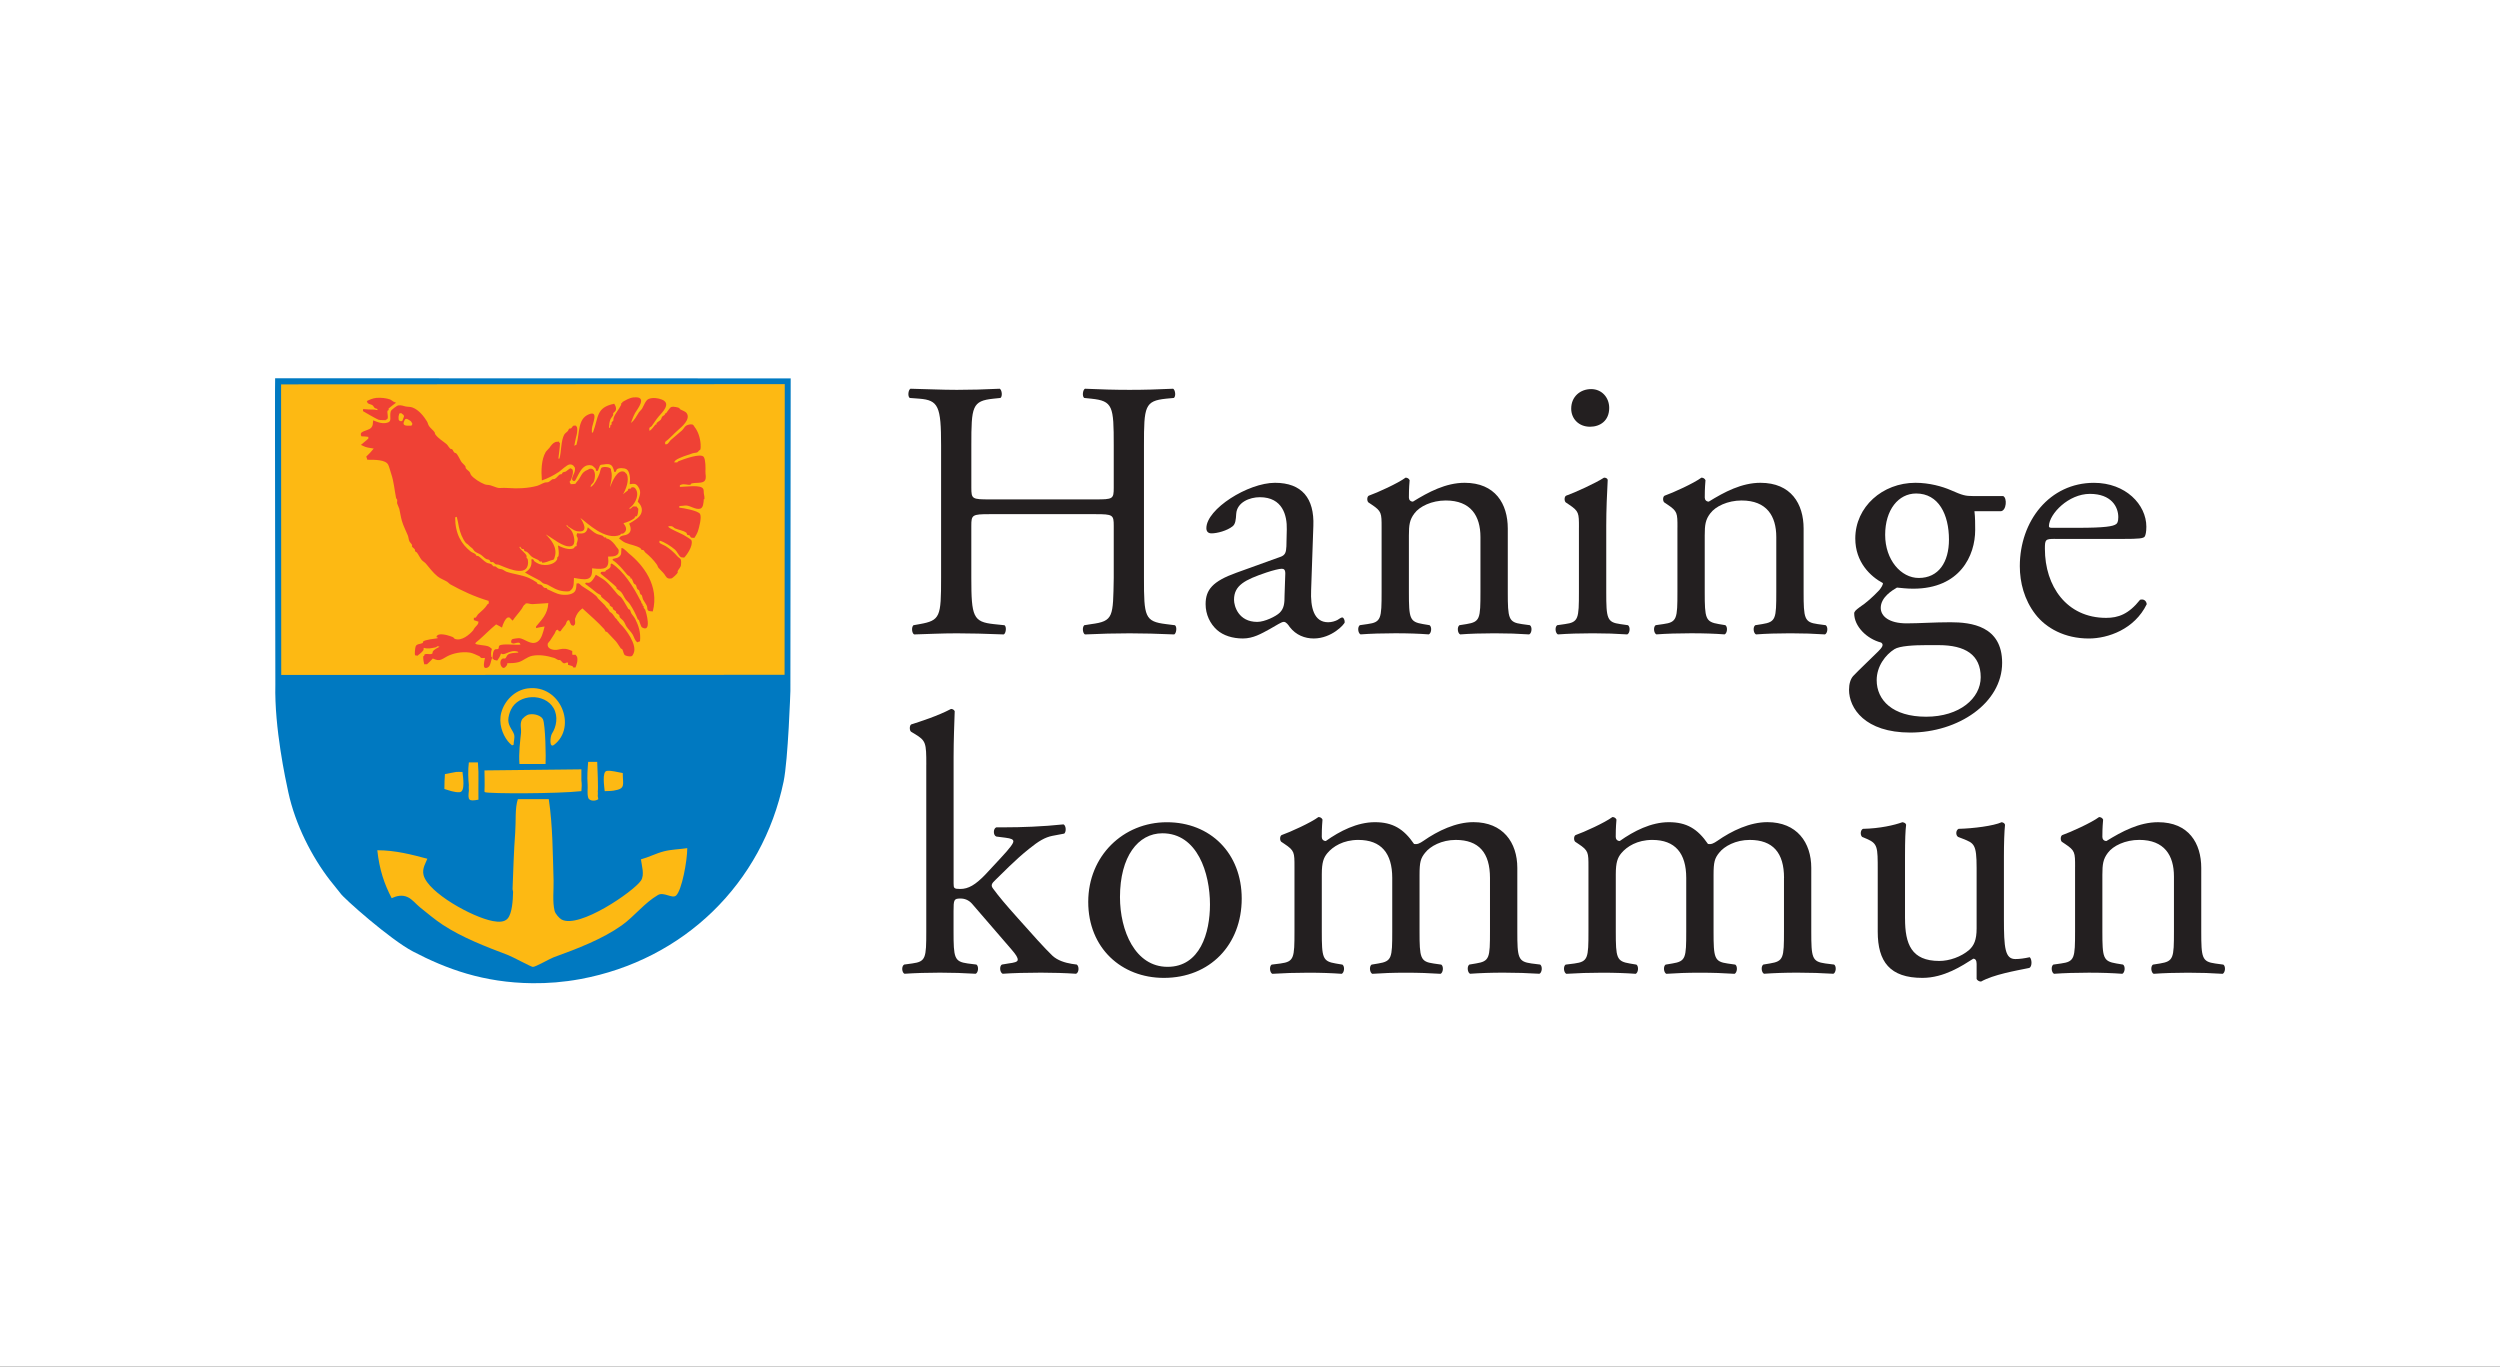 <svg width="300" height="164" viewBox="0 0 300 164" fill="none" xmlns="http://www.w3.org/2000/svg">
<rect x="0" y="0" width="300" height="164" fill="#333333" stroke="none"/>
<g clip-path="url(#clip0_2169_4963)">
<rect width="300" height="164" fill="white"/>
<g clip-path="url(#clip1_2169_4963)">
<path d="M118.771 61.699C116.645 61.699 116.558 61.787 116.558 63.116V69.359C116.558 74.007 116.779 74.628 119.258 74.894L120.542 75.028C120.809 75.203 120.718 75.999 120.454 76.132C118.062 76.045 116.558 75.999 114.832 75.999C112.931 75.999 111.423 76.087 109.697 76.132C109.43 75.999 109.343 75.291 109.609 75.028L110.36 74.894C112.84 74.452 112.931 74.01 112.931 69.359V53.422C112.931 48.774 112.619 48.02 110.318 47.841L109.167 47.754C108.901 47.578 108.988 46.779 109.255 46.648C111.423 46.691 112.931 46.782 114.832 46.782C116.558 46.782 118.062 46.736 119.967 46.648C120.233 46.782 120.321 47.578 120.055 47.754L119.216 47.841C116.649 48.108 116.561 48.771 116.561 53.422V58.511C116.561 59.883 116.649 59.928 118.774 59.928H131.436C133.562 59.928 133.649 59.883 133.649 58.511V53.422C133.649 48.774 133.562 48.108 130.949 47.841L130.107 47.754C129.84 47.578 129.928 46.779 130.195 46.648C132.229 46.736 133.737 46.782 135.551 46.782C137.364 46.782 138.781 46.736 140.773 46.648C141.04 46.782 141.128 47.578 140.861 47.754L139.932 47.841C137.364 48.108 137.276 48.771 137.276 53.422V69.359C137.276 74.007 137.364 74.582 139.932 74.894L140.994 75.028C141.261 75.203 141.173 75.999 140.907 76.132C138.781 76.045 137.276 75.999 135.551 75.999C133.737 75.999 132.141 76.045 130.195 76.132C129.928 75.999 129.84 75.291 130.107 75.028L130.949 74.894C133.649 74.54 133.562 74.01 133.649 69.359V63.116C133.649 61.787 133.562 61.699 131.436 61.699H118.774H118.771Z" fill="#231F20"/>
<path d="M153.617 66.838C154.28 66.617 154.326 66.217 154.368 65.554L154.414 63.516C154.456 61.878 153.926 59.665 151.18 59.665C149.942 59.665 148.437 60.285 148.346 61.657C148.304 62.365 148.258 62.895 147.904 63.162C147.241 63.691 146.045 64.004 145.382 64.004C144.985 64.004 144.764 63.782 144.764 63.383C144.764 61.082 149.766 57.936 152.997 57.936C156.227 57.936 157.735 59.795 157.602 63.116L157.335 70.819C157.248 72.856 157.644 74.67 159.373 74.67C159.815 74.67 160.212 74.537 160.481 74.403C160.702 74.27 160.923 74.095 161.057 74.095C161.232 74.095 161.365 74.361 161.365 74.67C161.365 74.891 159.815 76.617 157.647 76.617C156.585 76.617 155.522 76.217 154.771 75.245C154.596 74.979 154.329 74.624 154.063 74.624C153.754 74.624 153.221 75.024 152.334 75.508C151.359 76.038 150.387 76.617 149.145 76.617C147.904 76.617 146.799 76.263 146.045 75.6C145.206 74.849 144.673 73.74 144.673 72.499C144.673 70.773 145.512 69.756 148.346 68.736L153.617 66.834V66.838ZM150.871 74.628C151.758 74.628 153.13 73.962 153.572 73.519C154.102 72.987 154.147 72.369 154.147 71.436L154.235 68.826C154.235 68.339 154.059 68.251 153.793 68.251C153.526 68.251 152.776 68.43 151.979 68.697C149.366 69.581 148.083 70.247 148.083 71.972C148.083 72.727 148.612 74.628 150.871 74.628Z" fill="#231F20"/>
<path d="M165.792 63.295C165.792 61.569 165.792 61.348 164.596 60.549L164.199 60.282C164.024 60.103 164.024 59.616 164.245 59.486C165.262 59.132 167.787 57.981 168.671 57.318C168.847 57.318 169.068 57.406 169.156 57.627C169.068 58.644 169.068 59.307 169.068 59.707C169.068 59.974 169.243 60.194 169.555 60.194C171.414 59.044 173.494 57.936 175.756 57.936C179.429 57.936 180.934 60.458 180.934 63.425V71.04C180.934 74.228 181.021 74.67 182.617 74.891L183.589 75.024C183.898 75.245 183.81 75.996 183.501 76.129C182.172 76.041 180.888 75.996 179.338 75.996C177.788 75.996 176.416 76.041 175.22 76.129C174.911 75.996 174.823 75.245 175.132 75.024L175.974 74.891C177.612 74.628 177.654 74.228 177.654 71.04V64.442C177.654 61.92 176.504 60.058 173.494 60.058C171.811 60.058 170.348 60.767 169.731 61.608C169.156 62.362 169.068 62.98 169.068 64.263V71.037C169.068 74.225 169.156 74.621 170.751 74.888L171.547 75.021C171.856 75.242 171.769 75.993 171.457 76.126C170.261 76.038 168.977 75.993 167.43 75.993C165.883 75.993 164.508 76.038 163.267 76.126C162.958 75.993 162.87 75.242 163.179 75.021L164.108 74.888C165.746 74.667 165.792 74.225 165.792 71.037V63.288V63.295Z" fill="#231F20"/>
<path d="M189.474 63.295C189.474 61.569 189.474 61.348 188.278 60.549L187.882 60.282C187.703 60.103 187.703 59.616 187.924 59.486C188.941 59.132 191.467 57.981 192.484 57.318C192.705 57.318 192.884 57.406 192.926 57.581C192.838 59.132 192.75 61.257 192.75 63.071V71.04C192.75 74.228 192.838 74.67 194.431 74.891L195.36 75.024C195.669 75.245 195.581 75.996 195.272 76.129C193.943 76.041 192.663 75.996 191.112 75.996C189.562 75.996 188.191 76.041 186.949 76.129C186.64 75.996 186.553 75.245 186.861 75.024L187.791 74.891C189.429 74.67 189.471 74.228 189.471 71.04V63.292L189.474 63.295ZM193.105 48.95C193.105 50.5 192 51.208 190.804 51.208C189.432 51.208 188.545 50.233 188.545 49.037C188.545 47.578 189.65 46.691 190.937 46.691C192.224 46.691 193.105 47.708 193.105 48.95Z" fill="#231F20"/>
<path d="M201.295 63.295C201.295 61.569 201.295 61.348 200.099 60.549L199.702 60.282C199.523 60.103 199.523 59.616 199.744 59.486C200.762 59.132 203.284 57.981 204.171 57.318C204.35 57.318 204.571 57.406 204.658 57.627C204.571 58.644 204.571 59.307 204.571 59.707C204.571 59.974 204.746 60.194 205.055 60.194C206.914 59.044 208.994 57.936 211.253 57.936C214.928 57.936 216.433 60.458 216.433 63.425V71.04C216.433 74.228 216.521 74.67 218.113 74.891L219.088 75.024C219.397 75.245 219.309 75.996 218.997 76.129C217.668 76.041 216.388 75.996 214.837 75.996C213.287 75.996 211.916 76.041 210.72 76.129C210.411 75.996 210.32 75.245 210.632 75.024L211.474 74.891C213.112 74.628 213.154 74.228 213.154 71.04V64.442C213.154 61.92 212.003 60.058 208.994 60.058C207.314 60.058 205.851 60.767 205.23 61.608C204.655 62.362 204.567 62.98 204.567 64.263V71.037C204.567 74.225 204.655 74.621 206.248 74.888L207.044 75.021C207.356 75.242 207.265 75.993 206.956 76.126C205.76 76.038 204.48 75.993 202.929 75.993C201.379 75.993 200.008 76.038 198.766 76.126C198.457 75.993 198.366 75.242 198.678 75.021L199.608 74.888C201.246 74.667 201.291 74.225 201.291 71.037V63.288L201.295 63.295Z" fill="#231F20"/>
<path d="M240.386 59.532C240.873 59.752 240.782 61.257 240.119 61.345H236.934C237.022 62.096 237.022 62.85 237.022 63.604C237.022 66.659 235.208 70.643 229.586 70.643C228.79 70.643 228.169 70.555 227.636 70.51C227.106 70.819 225.689 71.66 225.689 72.944C225.689 73.962 226.71 74.803 228.79 74.803C230.294 74.803 232.111 74.67 234.058 74.67C236.538 74.67 240.256 75.112 240.256 79.538C240.256 84.365 234.987 87.907 229.232 87.907C223.788 87.907 221.883 84.986 221.883 82.772C221.883 82.064 222.062 81.489 222.371 81.134C223.125 80.338 224.363 79.188 225.384 78.17C225.78 77.77 226.134 77.374 225.735 77.108C224.009 76.665 222.504 75.161 222.504 73.611C222.504 73.389 222.68 73.214 223.167 72.856C223.918 72.369 224.76 71.618 225.51 70.819C225.731 70.552 225.956 70.198 225.956 69.977C224.451 69.181 222.634 67.455 222.634 64.621C222.634 60.812 225.91 57.936 229.849 57.936C231.533 57.936 233.08 58.378 234.1 58.82C235.517 59.441 235.826 59.528 236.801 59.528H240.389L240.386 59.532ZM231.133 77.416C229.716 77.416 227.945 77.504 227.327 77.904C226.268 78.567 225.202 79.938 225.202 81.622C225.202 84.014 227.106 86.006 231.133 86.006C235.16 86.006 237.685 83.793 237.685 81.267C237.685 78.567 235.826 77.416 232.638 77.416H231.133ZM233.876 64.754C233.876 61.745 232.638 59.219 229.937 59.219C227.815 59.219 226.219 61.169 226.219 64.179C226.219 67.189 228.123 69.356 230.249 69.356C232.638 69.356 233.876 67.452 233.876 64.751V64.754Z" fill="#231F20"/>
<path d="M246.584 64.666C245.433 64.666 245.388 64.754 245.388 65.862C245.388 70.335 247.997 74.144 252.736 74.144C254.198 74.144 255.437 73.701 256.811 71.972C257.257 71.839 257.562 72.106 257.608 72.502C256.148 75.512 252.96 76.62 250.656 76.62C247.78 76.62 245.524 75.382 244.237 73.698C242.908 71.972 242.378 69.889 242.378 67.942C242.378 62.495 245.966 57.939 251.277 57.939C255.082 57.939 257.562 60.552 257.562 63.207C257.562 63.828 257.474 64.182 257.383 64.358C257.253 64.624 256.633 64.67 254.774 64.67H246.584V64.666ZM249.327 63.337C252.603 63.337 253.578 63.162 253.932 62.895C254.062 62.807 254.195 62.629 254.195 62.053C254.195 60.812 253.353 59.265 250.786 59.265C248.218 59.265 245.917 61.657 245.872 63.116C245.872 63.204 245.872 63.337 246.184 63.337H249.327Z" fill="#231F20"/>
<path d="M111.156 91.758C111.156 89.145 111.111 88.882 109.785 88.083L109.343 87.816C109.122 87.683 109.122 87.066 109.343 86.932C110.451 86.578 112.531 85.915 114.123 85.073C114.299 85.073 114.478 85.161 114.565 85.34C114.52 86.669 114.432 88.882 114.432 90.829V106.013C114.432 106.588 114.478 106.676 115.228 106.676C116.203 106.676 117.045 106.189 118.238 104.95L120.051 103C121.293 101.671 121.602 101.187 121.602 100.966C121.602 100.745 121.381 100.612 120.627 100.521L119.564 100.387C119.164 100.254 119.164 99.412 119.564 99.279H120.581C122.528 99.279 125.141 99.191 127.621 98.925C127.929 99.058 127.975 99.812 127.708 100.033L126.291 100.3C125.407 100.475 124.653 100.917 123.503 101.847C121.777 103.218 120.269 104.814 119.476 105.568C118.943 106.052 118.901 106.276 119.164 106.627C119.918 107.648 120.627 108.486 122.131 110.17C123.857 112.117 125.407 113.842 126.291 114.684C126.912 115.259 127.796 115.526 128.592 115.659L129.213 115.747C129.525 115.968 129.48 116.719 129.125 116.852C127.842 116.764 126.337 116.719 124.92 116.719C123.149 116.719 121.598 116.764 120.315 116.852C119.96 116.676 119.918 115.922 120.227 115.747L121.023 115.614C121.686 115.526 122.128 115.438 122.128 115.172C122.128 114.905 121.949 114.596 121.374 113.93L116.639 108.444C116.242 107.999 115.752 107.823 115.267 107.823C114.471 107.823 114.426 107.957 114.426 109.328V111.762C114.426 114.947 114.513 115.389 116.109 115.614L117.172 115.747C117.484 115.968 117.393 116.719 117.084 116.852C115.622 116.764 114.341 116.719 112.791 116.719C111.241 116.719 109.869 116.764 108.54 116.852C108.231 116.719 108.143 115.965 108.498 115.747L109.469 115.614C111.107 115.393 111.153 114.951 111.153 111.762V91.752L111.156 91.758Z" fill="#231F20"/>
<path d="M149.006 107.83C149.006 113.365 145.197 117.346 139.662 117.346C134.572 117.346 130.588 113.761 130.588 108.23C130.588 102.698 134.793 98.668 140.019 98.668C145.245 98.668 149.006 102.386 149.006 107.833V107.83ZM139.49 99.994C136.568 99.994 134.397 102.783 134.397 107.654C134.397 111.681 136.21 116.02 140.107 116.02C144.004 116.02 145.197 111.948 145.197 108.538C145.197 104.775 143.692 99.994 139.486 99.994H139.49Z" fill="#231F20"/>
<path d="M178.798 105.35C178.798 102.337 177.469 100.79 174.684 100.79C173.004 100.79 171.629 101.541 171.008 102.337C170.475 103 170.345 103.446 170.345 104.993V111.769C170.345 114.954 170.433 115.396 172.025 115.62L172.955 115.753C173.264 115.974 173.176 116.725 172.867 116.858C171.538 116.771 170.257 116.725 168.707 116.725C167.157 116.725 165.919 116.771 164.677 116.858C164.368 116.725 164.277 115.971 164.589 115.753L165.386 115.62C167.024 115.354 167.069 114.957 167.069 111.769V105.35C167.069 102.383 165.74 100.79 162.997 100.79C161.18 100.79 159.942 101.587 159.279 102.383C158.837 102.916 158.616 103.491 158.616 104.908V111.769C158.616 114.954 158.704 115.354 160.296 115.62L161.092 115.753C161.401 115.974 161.317 116.725 161.005 116.858C159.809 116.771 158.525 116.725 156.975 116.725C155.424 116.725 154.053 116.771 152.681 116.858C152.373 116.725 152.285 115.971 152.594 115.753L153.653 115.62C155.294 115.399 155.337 114.957 155.337 111.769V104.021C155.337 102.295 155.337 102.071 154.141 101.275L153.744 101.008C153.565 100.833 153.565 100.345 153.786 100.212C154.804 99.858 157.329 98.71 158.213 98.044C158.392 98.044 158.613 98.132 158.7 98.353C158.613 99.373 158.613 100.036 158.613 100.433C158.613 100.699 158.788 100.92 159.1 100.92C160.78 99.724 162.864 98.662 164.989 98.662C167.115 98.662 168.444 99.458 169.682 101.271C170.082 101.359 170.391 101.184 170.79 100.917C172.562 99.679 174.729 98.658 176.809 98.658C180.352 98.658 182.078 101.093 182.078 104.148V111.762C182.078 114.947 182.165 115.389 183.761 115.614L184.821 115.747C185.129 115.968 185.042 116.719 184.733 116.852C183.274 116.764 181.99 116.719 180.44 116.719C178.889 116.719 177.651 116.764 176.41 116.852C176.101 116.719 176.01 115.965 176.322 115.747L177.118 115.614C178.756 115.347 178.798 114.951 178.798 111.762V105.344V105.35Z" fill="#231F20"/>
<path d="M214.084 105.35C214.084 102.337 212.754 100.79 209.966 100.79C208.286 100.79 206.914 101.541 206.293 102.337C205.76 103 205.627 103.446 205.627 104.993V111.769C205.627 114.954 205.715 115.396 207.307 115.62L208.237 115.753C208.546 115.974 208.458 116.725 208.149 116.858C206.82 116.771 205.536 116.725 203.986 116.725C202.436 116.725 201.197 116.771 199.959 116.858C199.65 116.725 199.559 115.971 199.871 115.753L200.668 115.62C202.306 115.354 202.348 114.957 202.348 111.769V105.35C202.348 102.383 201.019 100.79 198.276 100.79C196.462 100.79 195.224 101.587 194.558 102.383C194.116 102.916 193.895 103.491 193.895 104.908V111.769C193.895 114.954 193.982 115.354 195.575 115.62L196.371 115.753C196.68 115.974 196.592 116.725 196.283 116.858C195.087 116.771 193.804 116.725 192.253 116.725C190.703 116.725 189.335 116.771 187.96 116.858C187.651 116.725 187.56 115.971 187.872 115.753L188.932 115.62C190.573 115.399 190.615 114.957 190.615 111.769V104.021C190.615 102.295 190.615 102.071 189.419 101.275L189.02 101.008C188.841 100.833 188.841 100.345 189.062 100.212C190.082 99.858 192.604 98.71 193.488 98.044C193.664 98.044 193.888 98.132 193.976 98.353C193.888 99.373 193.888 100.036 193.888 100.433C193.888 100.699 194.064 100.92 194.372 100.92C196.056 99.724 198.136 98.662 200.261 98.662C202.387 98.662 203.716 99.458 204.954 101.271C205.351 101.359 205.663 101.184 206.059 100.917C207.831 99.679 209.998 98.658 212.082 98.658C215.624 98.658 217.353 101.093 217.353 104.148V111.762C217.353 114.947 217.441 115.389 219.033 115.614L220.096 115.747C220.405 115.968 220.317 116.719 220.008 116.852C218.546 116.764 217.265 116.719 215.712 116.719C214.158 116.719 212.927 116.764 211.685 116.852C211.376 116.719 211.285 115.965 211.597 115.747L212.394 115.614C214.035 115.347 214.077 114.951 214.077 111.762V105.344L214.084 105.35Z" fill="#231F20"/>
<path d="M228.604 110.222C228.604 113.277 229.358 115.314 232.719 115.314C233.915 115.314 235.332 114.827 236.307 113.985C236.882 113.452 237.194 112.789 237.194 111.414V104.154C237.194 101.278 236.885 101.19 235.556 100.657L234.981 100.436C234.672 100.26 234.672 99.64 235.026 99.461C236.798 99.419 239.232 99.107 240.204 98.665C240.425 98.71 240.558 98.798 240.603 98.974C240.516 99.815 240.47 101.187 240.47 102.825V110.261C240.47 113.758 240.603 115.087 241.842 115.087C242.371 115.087 242.947 114.999 243.567 114.866C243.834 115.087 243.879 115.971 243.525 116.15C241.796 116.504 239.232 116.946 237.724 117.788C237.503 117.788 237.282 117.654 237.194 117.479V115.665C237.194 115.266 237.061 115.045 236.794 115.045C235.465 115.886 233.297 117.346 230.684 117.346C226.788 117.346 225.328 115.399 225.328 111.814V104.42C225.328 101.632 225.328 101.235 223.999 100.657L223.466 100.436C223.2 100.215 223.245 99.594 223.554 99.461C225.592 99.419 227.317 99.019 228.289 98.665C228.556 98.71 228.689 98.798 228.734 98.974C228.647 99.724 228.601 100.654 228.601 102.825V110.218L228.604 110.222Z" fill="#231F20"/>
<path d="M249.011 104.024C249.011 102.298 249.011 102.074 247.815 101.278L247.416 101.011C247.24 100.836 247.24 100.348 247.461 100.215C248.478 99.861 251.004 98.713 251.888 98.047C252.063 98.047 252.287 98.135 252.375 98.356C252.284 99.376 252.284 100.039 252.284 100.436C252.284 100.702 252.463 100.923 252.771 100.923C254.63 99.773 256.71 98.665 258.969 98.665C262.645 98.665 264.15 101.19 264.15 104.154V111.769C264.15 114.954 264.238 115.396 265.83 115.62L266.805 115.753C267.114 115.974 267.026 116.725 266.717 116.858C265.388 116.77 264.108 116.725 262.557 116.725C261.007 116.725 259.635 116.77 258.439 116.858C258.131 116.725 258.04 115.971 258.352 115.753L259.193 115.62C260.831 115.353 260.874 114.957 260.874 111.769V105.171C260.874 102.646 259.723 100.787 256.711 100.787C255.03 100.787 253.568 101.495 252.947 102.334C252.372 103.088 252.284 103.705 252.284 104.989V111.765C252.284 114.95 252.375 115.35 253.968 115.617L254.764 115.75C255.076 115.971 254.985 116.722 254.676 116.855C253.48 116.767 252.196 116.722 250.646 116.722C249.096 116.722 247.724 116.767 246.486 116.855C246.177 116.722 246.086 115.968 246.398 115.75L247.328 115.617C248.966 115.396 249.008 114.954 249.008 111.765V104.017L249.011 104.024Z" fill="#231F20"/>
<path d="M94.883 45.407L94.847 82.922C94.847 82.922 94.578 91.135 94.032 93.787C91.5 106.003 82.062 115.201 69.618 117.495C67.635 117.859 65.727 118.006 63.891 117.986C58.009 117.927 53.533 116.26 49.549 114.174C46.816 112.741 41.235 107.787 40.858 107.206C40.777 107.082 39.883 106.003 39.581 105.607C37.439 102.834 35.441 98.977 34.596 95.064C34.287 93.627 32.915 87.358 33.042 82.145C33.052 81.703 32.964 45.423 33.016 45.391L94.883 45.407Z" fill="#0079C1"/>
<path d="M33.731 46.125C33.731 54.123 33.748 80.995 33.748 80.995L94.149 80.978L94.171 46.096L33.731 46.125Z" fill="#FDB913"/>
<path d="M62.143 95.896C61.779 97.001 61.928 98.505 61.824 99.922C61.658 102.116 61.593 104.46 61.506 106.696C61.506 106.696 61.571 106.995 61.571 107.014C61.548 108.07 61.45 109.585 60.931 110.209C60.531 110.683 59.816 110.651 59.14 110.527C56.699 110.076 51.398 107.134 50.833 105.032C50.612 104.213 51.122 103.504 51.281 103.049C49.481 102.571 47.475 102.029 45.275 102.029C45.538 104.401 46.111 106.068 47.001 107.781C47.563 107.518 48.252 107.339 48.919 107.654C49.5 107.927 49.91 108.486 50.388 108.87C51.272 109.578 52.194 110.362 53.134 110.979C55.454 112.5 58.22 113.569 60.995 114.622C61.496 114.811 63.693 116.004 63.937 116.03C64.229 116.059 65.994 115.035 66.43 114.879C69.299 113.839 72.296 112.689 74.61 111.044C76.124 109.965 77.343 108.334 78.955 107.401C79.667 106.988 80.665 107.882 81.129 107.466C81.818 106.842 82.472 103.296 82.472 101.778C81.471 101.925 80.554 101.931 79.66 102.162C78.747 102.393 77.85 102.87 76.911 103.121C76.999 103.868 77.379 104.986 76.911 105.678C76.033 106.969 69.501 111.483 67.388 110.342C67.106 110.189 66.641 109.65 66.556 109.318C66.277 108.204 66.459 106.728 66.43 105.675C66.326 102.376 66.332 99.12 65.854 95.899H62.146L62.143 95.896Z" fill="#FDB913"/>
<path d="M54.733 92.636C54.336 92.688 53.862 92.818 53.391 92.889C53.352 93.387 53.326 94.079 53.326 94.677C53.81 94.823 54.57 95.122 55.178 95.061C55.848 94.989 55.562 93.215 55.497 92.633C55.175 92.642 54.899 92.607 54.73 92.633L54.733 92.636Z" fill="#FDB913"/>
<path d="M58.136 92.448C58.136 92.448 58.181 94.342 58.136 94.999L58.2 95.064C58.721 95.252 66.849 95.259 69.767 94.937C69.816 94.475 69.823 94.079 69.767 93.66V92.321L58.136 92.448Z" fill="#FDB913"/>
<path d="M72.816 92.509C72.218 92.584 72.52 94.42 72.562 94.937C72.981 94.918 73.242 94.937 73.648 94.872C75.114 94.638 74.733 94.196 74.733 92.763C74.155 92.681 73.397 92.434 72.816 92.506V92.509Z" fill="#FDB913"/>
<path d="M56.264 91.486C56.143 92.376 56.182 93.487 56.264 94.235C56.237 94.212 56.264 94.875 56.264 94.875C56.13 96.065 56.241 96.172 57.414 95.961C57.414 95.145 57.401 94.323 57.414 93.66C57.427 92.886 57.42 92.402 57.349 91.486H56.264Z" fill="#FDB913"/>
<path d="M70.58 91.421C70.512 92.278 70.44 93.159 70.515 94.17C70.554 94.677 70.434 95.151 70.58 95.704C70.703 96.178 71.519 96.149 71.792 95.896C71.792 95.892 71.74 95.581 71.73 95.512C71.73 95.512 71.763 95.161 71.73 94.937C71.805 94.96 71.698 91.846 71.665 91.421H70.58Z" fill="#FDB913"/>
<path d="M63.485 85.733C63.176 85.788 62.695 86.172 62.591 86.435C62.377 86.968 62.569 87.481 62.526 87.907C62.413 89.012 62.231 90.364 62.335 91.677H65.468C65.52 91.001 65.458 86.942 65.149 86.308C64.948 85.905 64.197 85.603 63.488 85.733H63.485Z" fill="#FDB913"/>
<path d="M63.358 82.603C61.769 82.805 60.557 84.072 60.163 85.48C59.8 86.776 60.287 88.112 60.931 88.931C61.083 89.126 61.249 89.285 61.441 89.441L61.633 89.376C61.633 88.944 61.795 88.551 61.697 88.164C61.571 87.673 61.015 87.183 60.995 86.438C60.983 86.019 61.161 85.486 61.314 85.161C62.211 83.247 65.36 83.139 66.426 84.969C67.011 85.977 66.764 87.222 66.234 88.037C66.023 88.359 65.88 89.847 66.491 89.379C69.283 87.231 67.265 82.112 63.361 82.606L63.358 82.603Z" fill="#FDB913"/>
<path d="M76.417 60.783C76.264 60.806 76.115 60.74 75.968 60.783C75.913 60.796 75.725 61.023 75.65 61.039C75.63 61.039 75.419 61.03 75.523 60.974C76.033 60.688 76.745 59.593 76.355 58.8C76.248 58.586 76.141 58.42 75.78 58.482L75.715 58.608C75.604 58.68 75.51 58.596 75.396 58.673C75.367 58.69 75.364 58.836 75.331 58.865C75.146 59.021 74.928 59.148 74.756 59.314C75.052 58.839 75.578 57.633 75.204 56.886C75.198 56.873 74.957 56.636 74.948 56.629C74.083 56.217 73.427 57.88 73.222 58.42C73.167 58.556 73.342 57.757 73.349 57.718C73.43 57.253 73.436 56.84 73.349 56.568C73.3 56.421 73.355 56.356 73.284 56.249C73.154 56.054 72.468 55.96 72.198 56.122C72.075 56.194 72.007 56.649 71.942 56.824C71.76 57.299 71.334 58.183 70.918 58.423C70.827 58.475 70.895 58.283 70.918 58.231C70.976 58.098 71.181 57.968 71.236 57.848C71.451 57.386 71.522 56.363 70.98 56.249C70.736 56.197 70.641 56.337 70.531 56.376C69.686 56.681 69.754 57.309 69.189 57.845C69.147 57.884 69.114 58.011 69.062 58.036C68.896 58.111 68.718 58.075 68.487 58.102C68.467 57.988 68.347 57.929 68.36 57.783L68.487 57.656C68.591 57.386 68.89 56.652 68.678 56.314C68.639 56.252 68.477 56.236 68.425 56.187C68.243 56.294 68.081 56.47 67.915 56.571C67.778 56.649 67.665 56.613 67.531 56.697C67.496 56.717 67.434 56.867 67.404 56.889C67.314 56.944 67.236 56.889 67.151 56.954C66.956 57.091 66.797 57.361 66.576 57.465C66.442 57.523 66.377 57.465 66.257 57.529C66.127 57.598 65.955 57.793 65.809 57.848C65.64 57.91 65.523 57.861 65.36 57.913C65.094 57.994 64.743 58.218 64.466 58.297C63.371 58.599 62.143 58.654 60.758 58.553C60.423 58.527 59.956 58.579 59.8 58.553C59.536 58.505 59.107 58.303 58.841 58.235C58.535 58.157 58.412 58.215 58.139 58.108C57.619 57.903 56.871 57.438 56.54 57.023C56.436 56.889 56.449 56.772 56.348 56.639C56.228 56.483 56.004 56.359 55.9 56.191C55.851 56.109 55.89 56.015 55.834 55.934C55.691 55.736 55.448 55.57 55.324 55.358C55.139 55.05 54.973 54.64 54.749 54.4C54.723 54.37 54.583 54.354 54.557 54.335C54.417 54.237 54.359 54.003 54.239 53.886H54.112C53.927 53.821 53.751 53.438 53.602 53.311C53.137 52.921 52.627 52.638 52.26 52.16C52.178 52.06 52.204 51.943 52.133 51.842C51.961 51.605 51.655 51.377 51.492 51.14C51.356 50.942 51.359 50.77 51.236 50.565C50.855 49.941 50.231 49.17 49.51 48.904C49.214 48.794 49.023 48.839 48.678 48.777C48.447 48.735 48.142 48.582 47.784 48.651C47.599 48.683 46.933 49.2 46.891 49.352C46.686 50.064 47.167 50.627 46.315 50.76C45.711 50.851 45.194 50.607 44.781 50.441C44.739 50.812 44.765 51.042 44.59 51.273C44.32 51.627 43.722 51.631 43.374 51.913C43.26 52.005 43.309 52.232 43.309 52.232C43.309 52.232 43.367 52.349 43.374 52.359C43.718 52.372 43.913 52.378 44.206 52.424C44.164 52.486 44.232 52.544 44.206 52.615C44.177 52.687 43.429 53.269 43.312 53.383C43.407 53.438 43.455 53.447 43.569 53.509C43.913 53.698 44.365 53.756 44.846 53.828C44.563 54.188 44.281 54.481 43.953 54.786C43.988 54.894 44.076 55.147 44.079 55.17C45.009 55.17 46.231 55.157 46.572 55.745C46.692 55.953 46.874 56.655 46.956 56.896C47.267 57.828 47.319 58.687 47.531 59.772L47.657 59.964C47.69 60.123 47.625 60.25 47.657 60.412C47.68 60.532 47.879 60.913 47.914 61.053C48.044 61.608 48.077 61.982 48.233 62.522C48.392 63.084 48.727 63.724 48.935 64.247C49.042 64.514 49.01 64.676 49.127 64.949C49.172 65.06 49.396 65.274 49.445 65.398C49.471 65.469 49.406 65.521 49.445 65.59C49.51 65.7 49.689 65.804 49.764 65.908C49.806 65.97 49.786 66.097 49.828 66.165C49.864 66.22 49.978 66.236 50.02 66.291C50.241 66.584 50.365 66.899 50.596 67.185C50.729 67.351 50.966 67.468 51.106 67.634C51.544 68.157 51.977 68.739 52.51 69.168C52.858 69.444 53.264 69.577 53.66 69.808C53.771 69.873 53.93 70.065 54.044 70.126C55.461 70.91 56.972 71.615 58.646 72.109C58.613 72.219 58.678 72.317 58.646 72.427L58.519 72.493C58.148 73.064 57.849 73.266 57.368 73.708C57.303 73.763 57.144 74.066 57.112 74.091C57.017 74.16 56.949 74.085 56.855 74.156C56.881 74.199 56.855 74.358 56.855 74.413C57.034 74.485 57.196 74.534 57.43 74.605C57.388 74.67 57.407 74.793 57.365 74.862C57.229 75.083 56.988 75.261 56.855 75.502L56.79 75.629C56.38 76.113 55.38 77.004 54.554 76.653C54.531 76.643 54.398 76.477 54.362 76.461C54.024 76.314 53.199 76.038 52.702 76.142C52.341 76.214 52.295 76.594 52.51 76.461V76.588C52.097 76.643 51.002 76.779 50.784 76.971C50.752 76.997 50.761 77.14 50.719 77.163C50.42 77.309 50.03 77.247 49.887 77.546C49.816 77.689 49.724 78.547 49.822 78.632C49.877 78.68 50.017 78.641 50.079 78.697C50.303 78.511 50.615 78.307 50.781 78.056C50.843 77.966 50.83 77.904 50.846 77.738C51.372 77.891 51.723 77.793 52.315 77.673L52.507 77.546C52.659 77.53 52.607 77.624 52.763 77.611C52.49 77.738 52.087 77.936 51.934 78.186C51.915 78.216 51.895 78.43 51.87 78.443C51.505 78.596 51.164 78.356 50.911 78.57V78.697C50.911 78.697 50.803 78.749 50.784 78.762C50.784 79.194 50.843 79.444 50.911 79.721C50.998 79.721 51.151 79.688 51.229 79.721C51.476 79.483 51.714 79.288 51.931 79.019C52.172 79.09 52.38 79.24 52.698 79.21C53.02 79.181 53.41 78.892 53.657 78.762C54.291 78.427 55.337 78.154 56.403 78.313C56.65 78.349 57.303 78.632 57.554 78.762C57.593 78.781 57.69 78.937 57.745 78.954C57.882 78.989 58.048 78.937 58.194 78.954C58.132 79.356 57.807 80.413 58.513 80.104C58.805 79.977 58.867 79.574 58.961 79.21C58.961 79.217 59.143 78.827 58.961 78.827C58.909 78.45 58.916 78.229 59.026 77.868C58.659 77.52 58.496 77.501 57.81 77.419C56.709 77.286 56.969 77.231 57.492 76.779C58.197 76.165 58.795 75.528 59.536 74.927C59.806 75.067 59.991 75.157 60.238 75.31C60.346 74.897 60.632 74.215 60.94 74.095C61.008 74.066 61.067 74.134 61.132 74.095C61.275 74.231 61.369 74.338 61.516 74.478C61.85 73.984 62.266 73.546 62.601 73.071C62.76 72.844 62.789 72.623 63.05 72.496V72.431C63.355 72.34 63.569 72.499 63.878 72.496C64.255 72.489 65.373 72.392 65.796 72.369C65.74 73.708 64.954 74.407 64.327 75.18V75.372C64.694 75.281 64.938 75.239 65.35 75.18C65.185 75.847 64.983 76.737 64.457 77.033C63.7 77.455 62.962 76.653 62.347 76.584C62.195 76.568 61.548 76.649 61.454 76.711C61.386 76.753 61.405 76.854 61.327 76.903C61.327 76.922 61.373 77.241 61.392 77.159C61.353 77.163 61.571 77.231 61.649 77.225C61.86 77.202 62.143 77.046 62.351 77.159C62.4 77.186 62.425 77.322 62.477 77.351C61.853 77.436 60.274 77.192 59.92 77.478C59.829 77.546 59.877 77.793 59.793 77.862C59.702 77.933 59.501 77.874 59.41 77.927C59.133 78.073 59.143 78.641 59.091 79.012C59.449 79.272 59.097 79.135 59.666 79.269C59.852 79.002 59.998 78.801 60.111 78.437C60.264 78.43 60.212 78.505 60.368 78.502C60.775 78.486 61.327 77.975 62.094 78.183L62.221 78.31C61.84 78.359 61.529 78.333 61.197 78.437C60.745 78.58 60.836 78.859 60.622 79.012C60.57 79.048 60.427 78.996 60.365 79.012C60.004 79.109 59.962 79.675 60.173 79.971C60.43 80.332 60.638 80.078 60.813 79.844C60.875 79.76 60.856 79.74 60.879 79.587C61.369 79.587 61.815 79.568 62.221 79.46C62.799 79.301 63.235 78.82 63.882 78.694C64.707 78.531 65.64 78.684 66.501 78.95C66.641 78.993 66.885 79.174 67.011 79.207C67.06 79.22 67.151 79.181 67.203 79.207C67.349 79.282 67.489 79.555 67.651 79.591C67.869 79.636 67.951 79.444 68.162 79.525C68.171 79.529 68.162 79.76 68.162 79.782C68.36 79.854 68.561 79.86 68.737 79.974L68.802 80.101C68.874 80.124 68.987 80.072 69.059 80.101C69.169 79.815 69.377 79.308 69.251 78.823C69.234 78.762 69.091 78.635 69.059 78.567C68.932 78.567 68.796 78.593 68.675 78.567C68.656 78.43 68.675 78.255 68.675 78.118C68.457 78.027 68.12 77.891 67.843 77.862C67.414 77.816 66.992 77.972 66.758 77.988C66.29 78.017 65.594 77.829 65.734 77.221C65.744 77.172 65.948 76.961 65.991 76.903C66.179 76.604 66.374 76.288 66.566 76.009C66.631 75.912 66.673 75.707 66.758 75.626C66.784 75.596 66.927 75.587 66.95 75.561C66.963 75.58 67.05 75.743 67.076 75.752C67.148 75.781 67.197 75.713 67.268 75.752C67.444 75.437 67.648 75.249 67.843 74.985C67.96 74.826 67.96 74.608 68.1 74.475C68.126 74.446 68.269 74.436 68.292 74.41C68.367 74.569 68.435 74.829 68.549 74.985C68.594 75.05 68.757 75.053 68.802 75.112C68.831 75.047 68.978 74.956 68.994 74.92C69.049 74.777 68.994 74.28 68.994 74.28C69.195 73.666 69.433 73.357 69.888 73.003C70.765 73.815 71.704 74.605 72.507 75.496C72.572 75.57 72.627 75.746 72.699 75.814H72.826C72.826 75.814 73.846 76.89 73.911 76.965C74.135 77.231 74.275 77.514 74.486 77.796C74.525 77.852 74.642 77.868 74.678 77.923C74.798 78.118 74.814 78.495 74.996 78.625C75.13 78.716 75.533 78.811 75.763 78.752C75.906 78.713 75.949 78.567 76.02 78.433C76.547 77.397 75.019 75.414 74.486 74.917C74.451 74.885 74.385 74.826 74.359 74.79C74.294 74.706 74.301 74.663 74.233 74.599C74.187 74.556 74.151 74.514 74.106 74.472C74.093 74.459 74.054 74.361 74.041 74.345C74.008 74.303 73.944 74.257 73.914 74.218C73.872 74.16 73.84 74.137 73.787 74.091C73.758 74.066 73.749 73.991 73.722 73.965C73.635 73.861 73.615 73.844 73.531 73.708C73.521 73.692 73.424 73.601 73.404 73.581C73.349 73.519 73.199 73.451 73.15 73.389C73.079 73.302 73.037 73.142 72.959 73.071C72.91 73.029 72.877 72.98 72.832 72.944C72.819 72.934 72.816 72.934 72.803 72.925C72.787 72.909 72.787 72.902 72.767 72.882C72.699 72.808 72.644 72.713 72.575 72.626C72.504 72.535 72.397 72.46 72.319 72.369C72.24 72.278 72.14 72.2 72.062 72.112C71.971 72.011 71.825 71.898 71.743 71.794C71.698 71.735 71.668 71.651 71.617 71.602C71.568 71.556 71.535 71.511 71.49 71.475C70.976 71.037 70.398 70.695 69.829 70.325C69.719 70.253 69.556 70.042 69.445 70.006C69.374 69.98 69.257 70.035 69.189 70.006C69.147 70.296 69.172 70.569 69.062 70.838C68.847 71.342 68.016 71.446 67.336 71.349C66.716 71.257 66.228 70.923 65.675 70.708L65.611 70.582C65.503 70.533 65.399 70.582 65.292 70.516C65.191 70.458 65.074 70.253 64.974 70.198C64.827 70.117 64.681 70.153 64.525 70.071C64.46 70.035 64.463 69.918 64.398 69.879C64.106 69.698 63.794 69.499 63.505 69.369C62.656 68.989 61.694 68.921 60.755 68.602C60.648 68.563 60.414 68.388 60.306 68.346C60.102 68.264 59.995 68.3 59.796 68.219C59.689 68.173 59.52 67.988 59.413 67.962C59.361 67.949 59.27 67.988 59.221 67.962C59.146 67.923 59.036 67.741 58.964 67.705C58.766 67.598 58.578 67.621 58.389 67.513C58.041 67.315 57.755 66.971 57.43 66.746C57.365 66.704 57.239 66.724 57.173 66.681C57.118 66.646 57.099 66.529 57.047 66.49C56.865 66.353 56.647 66.311 56.471 66.171C55.367 65.284 54.619 64.082 54.619 62.083C54.619 62.083 54.765 62.034 54.811 62.018C54.925 62.408 54.973 62.785 55.068 63.233C55.211 63.932 55.506 64.663 55.9 65.151C55.952 65.216 56.094 65.281 56.156 65.343C56.221 65.407 56.276 65.469 56.348 65.534C56.446 65.632 56.553 65.694 56.666 65.791C56.783 65.888 56.865 66.08 56.985 66.174C57.206 66.347 57.447 66.402 57.687 66.558C57.895 66.691 58.109 66.945 58.327 67.068C58.457 67.143 58.584 67.111 58.711 67.195C58.785 67.247 58.821 67.403 58.903 67.452C58.964 67.484 59.091 67.429 59.159 67.452C59.231 67.475 59.387 67.666 59.478 67.709C59.617 67.767 59.715 67.715 59.861 67.773C60.475 68.004 62.926 69.236 63.313 67.9C63.384 67.653 63.388 67.351 63.313 67.068L63.186 66.942C63.166 66.87 63.215 66.753 63.186 66.685C63.017 66.311 62.562 66.058 62.354 65.726C62.289 65.619 62.413 65.615 62.419 65.599C62.474 65.664 62.546 65.814 62.611 65.856C62.672 65.895 62.809 65.869 62.867 65.921C62.903 65.95 62.887 66.08 62.932 66.113C63.04 66.194 63.144 66.162 63.251 66.24C63.459 66.392 63.615 66.662 63.826 66.815C64.067 66.99 64.323 67.049 64.593 67.198C64.619 67.211 64.769 67.383 64.785 67.39C64.853 67.413 64.97 67.361 65.038 67.39V67.517C65.328 67.566 65.864 67.344 66.062 67.26C66.176 67.208 66.355 67.205 66.446 67.133C66.507 67.081 66.546 66.903 66.573 66.815C66.927 65.69 66.091 64.706 65.487 64.13C66.137 64.433 67.632 65.791 68.555 65.537C69.198 65.359 68.851 64.13 68.617 63.75C68.471 63.51 68.204 63.276 67.977 63.11C67.873 63.032 68.103 63.045 68.103 63.045C68.116 63.071 68.149 63.162 68.168 63.172C68.477 63.35 68.864 63.682 69.254 63.747C70.788 63.994 69.917 62.557 69.637 62.148C70.515 62.782 72.591 64.9 74.431 64.192L74.496 64.065C74.639 64.007 74.694 64.078 74.814 64C75.341 63.653 75.123 63.181 74.814 62.785C75.312 62.651 75.725 62.476 76.092 62.209C76.163 62.154 76.199 61.982 76.284 61.953H76.41C76.582 61.715 76.56 61.433 76.602 61.059C76.521 60.997 76.466 60.887 76.41 60.802L76.417 60.783ZM48.126 50.555L47.934 50.49L47.843 50.376C47.804 49.967 47.83 49.944 47.911 49.629L48.132 49.567C48.252 49.681 48.294 49.681 48.447 49.821L48.48 49.977C48.47 49.996 48.311 50.441 48.288 50.49L48.129 50.555H48.126ZM49.383 51.075C49.068 51.078 48.746 51.108 48.584 51.029C48.307 50.896 48.454 50.584 48.626 50.295L48.821 50.259C48.821 50.259 49.208 50.454 49.279 50.526C49.377 50.62 49.452 50.809 49.49 50.87L49.38 51.075H49.383Z" fill="#EF4135"/>
<path d="M71.493 68.963C71.834 69.194 72.189 69.35 72.517 69.603C73.105 70.055 73.632 70.754 74.116 71.329C74.226 71.462 74.454 71.573 74.564 71.713C74.899 72.145 75.091 72.587 75.393 73.055C75.435 73.12 75.539 73.123 75.585 73.181C75.692 73.325 75.679 73.471 75.777 73.63C75.894 73.825 76.115 74.046 76.225 74.27C76.605 75.034 76.917 75.882 76.8 76.955C76.713 76.99 76.57 77.02 76.482 77.082C76.118 76.786 76.141 76.526 75.907 76.123C75.721 75.804 75.4 75.525 75.205 75.229C75.042 74.982 74.99 74.754 74.821 74.527C74.701 74.365 74.49 74.238 74.373 74.079C74.314 73.997 74.356 73.9 74.308 73.822C74.236 73.705 73.966 73.627 73.924 73.503V73.376C73.843 73.282 73.58 73.168 73.541 73.058V72.931C73.463 72.84 73.193 72.72 73.157 72.613V72.486C73.024 72.33 72.156 71.657 72.133 71.592V71.466C71.99 71.323 71.779 71.27 71.623 71.147C71.168 70.78 70.697 70.4 70.216 70.061L70.281 69.935C70.395 69.889 70.544 69.961 70.664 69.935C71.032 69.85 71.34 69.285 71.493 68.976V68.963Z" fill="#EF4135"/>
<path d="M73.411 67.621C74.802 68.495 76.03 70.439 76.797 71.966C76.852 72.073 76.891 72.096 76.924 72.158C76.963 72.233 76.95 72.333 76.989 72.415H77.051C77.06 72.431 77.112 72.541 77.112 72.541V72.668C77.112 72.668 77.22 72.72 77.239 72.733C77.239 72.775 77.22 72.879 77.239 72.925C77.259 72.974 77.411 73.129 77.431 73.181C77.545 73.484 78.253 75.986 77.047 75.291C76.898 75.206 76.752 74.589 76.664 74.397L76.537 74.332C76.271 73.64 75.962 73.064 75.578 72.48C75.445 72.275 75.205 72.103 75.068 71.904C74.87 71.625 74.769 71.335 74.558 71.072C74.405 70.88 74.155 70.793 73.983 70.624V70.497C73.96 70.432 73.661 70.169 73.599 70.114C73.086 69.668 72.601 69.255 72.065 68.836C72.088 68.823 72.085 68.664 72.13 68.644C72.328 68.56 72.439 68.657 72.64 68.579L72.705 68.453C72.936 68.3 73.222 68.248 73.281 67.942C73.294 67.871 73.255 67.754 73.281 67.686L73.407 67.621H73.411Z" fill="#EF4135"/>
<path d="M74.626 65.768C74.818 65.739 75.325 66.301 75.458 66.409C77.174 67.79 79.144 70.269 78.334 73.373C78.068 73.325 77.915 73.383 77.759 73.246C77.648 73.149 77.688 72.886 77.632 72.736C77.535 72.48 77.301 72.2 77.184 71.969C77.09 71.778 77.09 71.579 76.992 71.394L76.865 71.329C76.755 71.16 76.778 70.984 76.674 70.819C76.654 70.786 76.501 70.725 76.482 70.692C76.368 70.497 76.407 70.361 76.29 70.182C76.251 70.123 76.137 70.107 76.098 70.055C75.936 69.841 75.939 69.632 75.78 69.415H75.653V69.288C75.614 69.174 75.347 69.061 75.269 68.969C74.707 68.303 74.21 67.679 73.479 67.179L73.606 67.052C73.963 66.954 74.087 66.987 74.308 66.795C74.623 66.522 74.522 66.327 74.564 65.901C74.574 65.791 74.509 65.791 74.629 65.775L74.626 65.768Z" fill="#EF4135"/>
<path d="M70.534 63.276C70.859 63.516 71.191 63.861 71.558 64.043C71.828 64.176 72.046 64.169 72.325 64.299C72.371 64.319 72.478 64.468 72.517 64.491C72.585 64.527 72.634 64.462 72.709 64.491C72.722 64.494 72.754 64.608 72.773 64.618C72.835 64.657 72.962 64.647 73.027 64.683C73.401 64.874 73.755 65.287 73.986 65.641C74.047 65.736 74.226 65.885 74.243 66.025C74.317 66.75 73.648 66.792 72.965 66.792C73.16 68.274 72.63 68.375 71.048 68.199C71.162 69.828 70.177 69.567 68.877 69.35C68.838 69.85 68.9 70.351 68.62 70.692C68.561 70.763 68.389 70.926 68.302 70.949C68.126 70.988 67.843 70.965 67.661 70.949C66.849 70.874 66.303 70.484 65.744 70.182C65.549 70.075 65.38 70.094 65.168 69.99C65.061 69.935 64.886 69.727 64.785 69.671C64.164 69.327 63.573 69.054 62.994 68.713C63.534 68.371 63.888 67.962 63.761 67.114C63.823 67.153 63.885 67.085 63.953 67.114C64.037 67.146 64.067 67.312 64.145 67.371C64.288 67.478 64.567 67.637 64.72 67.689C65.497 67.959 66.514 67.734 66.829 67.179C66.907 67.039 66.829 67.023 66.894 66.86L67.021 66.734C67.106 66.282 67.001 65.862 66.956 65.456C67.336 65.632 68.272 66.103 68.874 65.775C68.922 65.746 68.951 65.612 69 65.583C69.062 65.544 69.159 65.576 69.192 65.518C69.221 65.46 69.179 65.323 69.192 65.261C69.228 65.073 69.371 64.868 69.319 64.559L69.192 64.302C69.176 64.137 69.26 64.065 69.257 63.984C70.031 64.098 70.398 63.984 70.534 63.282V63.276Z" fill="#EF4135"/>
<path d="M45.165 47.747C45.727 47.698 46.387 47.779 46.825 47.939C46.926 47.974 47.108 48.137 47.209 48.196C47.316 48.257 47.427 48.277 47.528 48.322C47.437 48.387 46.644 48.992 46.634 49.024C46.605 49.099 46.663 49.141 46.634 49.216C46.624 49.236 46.51 49.261 46.507 49.281C46.435 49.574 46.608 49.954 46.507 50.24C46.474 50.328 46.309 50.35 46.25 50.431C45.928 50.386 45.74 50.448 45.418 50.367C45.275 50.331 43.572 49.362 43.566 49.343C43.54 49.271 43.595 49.154 43.566 49.086C44.086 49.135 44.33 49.151 44.973 49.151C44.918 49.157 45.233 49.209 45.291 49.216V49.089C45.181 49.021 45.074 49.034 44.973 48.962C44.882 48.898 44.804 48.706 44.716 48.644C44.531 48.511 44.323 48.52 44.141 48.387C44.073 48.339 44.069 48.176 44.014 48.13C44.333 47.978 44.716 47.786 45.165 47.747Z" fill="#EF4135"/>
<path d="M76.095 47.688C77.791 47.536 76.43 49.161 76.222 49.541C76.001 49.938 75.877 50.328 75.711 50.757C76.202 50.37 76.326 49.999 76.67 49.479C76.761 49.34 76.972 49.17 77.054 49.031C77.242 48.703 77.486 48.017 77.821 47.88C78.331 47.666 78.994 47.776 79.416 47.945C80.638 48.426 79.407 49.544 79.033 49.989C78.718 50.36 78.493 50.743 78.201 51.14C78.152 51.205 77.977 51.267 77.944 51.332C77.863 51.501 77.964 51.598 77.944 51.715C78.282 51.475 78.383 51.257 78.646 50.948H78.773V50.822C78.828 50.662 79.176 50.506 79.283 50.373C79.387 50.243 79.371 50.12 79.475 49.989C79.53 49.918 79.764 49.817 79.793 49.733V49.606H79.92C80.053 49.447 80.378 48.894 80.56 48.839C80.837 48.748 81.373 48.894 81.519 48.966C81.535 48.972 81.568 49.083 81.584 49.093C81.857 49.271 82.237 49.333 82.416 49.603C82.891 50.334 81.779 51.247 81.392 51.585C80.843 52.06 80.378 52.615 79.793 53.054C79.923 53.155 79.654 53.356 79.985 53.311C80.2 53.279 80.352 52.924 80.495 52.801C80.947 52.401 81.373 52.04 81.838 51.65C82.013 51.501 82.153 51.189 82.348 51.075C82.494 50.987 82.852 50.87 83.115 50.948C83.219 50.977 83.3 51.182 83.372 51.267C83.745 51.731 84.031 52.528 84.074 53.311C84.087 53.548 84.1 53.825 84.012 54.013H83.95C83.872 54.052 83.784 54.224 83.693 54.27C83.482 54.367 83.339 54.322 83.118 54.397C82.494 54.605 81.587 54.877 81.074 55.228C81.009 55.274 80.941 55.433 80.882 55.485C81.006 55.462 81.142 55.514 81.266 55.485L81.392 55.358C81.919 55.151 84.122 54.306 84.46 54.848C84.672 55.186 84.675 56.155 84.652 56.574C84.633 56.912 84.798 57.322 84.587 57.66C84.327 58.075 83.427 57.848 82.926 58.043L82.861 58.17C82.481 58.228 82.166 58.017 81.711 58.17C81.701 58.17 81.652 58.215 81.584 58.235C81.584 58.241 81.584 58.423 81.584 58.426C82.306 58.426 84.129 58.114 84.395 58.683C84.47 58.849 84.428 59.005 84.457 59.194C84.457 59.194 84.642 60.048 84.457 59.895C84.421 60.367 84.395 60.949 84.009 61.046C83.463 61.179 82.842 60.685 82.348 60.663C82.14 60.653 81.812 60.727 81.519 60.727C81.519 60.734 81.526 60.916 81.519 60.919C81.987 60.958 83.817 61.29 84.012 61.686C84.217 62.105 83.885 63.344 83.755 63.73C83.664 63.997 83.479 64.345 83.307 64.562C83.147 64.504 83.05 64.566 82.923 64.498C82.845 64.455 82.803 64.286 82.731 64.241C82.66 64.195 82.54 64.231 82.478 64.176C82.426 64.133 82.41 63.961 82.351 63.919C81.964 63.649 81.464 63.597 81.009 63.409C80.898 63.36 80.739 63.172 80.625 63.152C80.525 63.133 80.336 63.129 80.242 63.152C79.933 63.224 81.22 63.805 81.327 63.854C81.773 64.059 82.049 64.186 82.413 64.429C82.553 64.523 82.939 64.719 82.988 64.878C83.18 65.537 82.374 66.659 82.091 66.922C81.925 66.86 81.841 66.928 81.708 66.857C81.487 66.737 81.223 66.148 81.006 65.963C80.573 65.59 79.758 65.037 79.153 64.878C79.192 64.956 79.056 64.985 79.153 65.135C79.225 65.245 79.706 65.424 79.855 65.518C80.437 65.882 80.876 66.288 81.324 66.795C81.425 66.912 81.662 67.013 81.708 67.179C81.753 67.341 81.74 67.715 81.708 67.881C81.665 68.069 81.405 68.355 81.324 68.521C81.285 68.589 81.353 68.638 81.324 68.713C81.269 68.853 80.72 69.385 80.557 69.415C79.995 69.509 79.927 69.174 79.725 68.904C79.527 68.638 79.228 68.394 79.02 68.138C78.922 68.017 78.919 67.881 78.828 67.754C78.432 67.195 77.947 66.714 77.421 66.285C77.359 66.236 77.294 66.07 77.229 66.028C77.164 65.986 77.037 66.005 76.972 65.963C76.924 65.931 76.891 65.801 76.846 65.772C76.29 65.443 75.692 65.388 75.055 65.131C74.782 65.021 74.519 64.784 74.288 64.621C74.288 64.621 74.463 64.371 74.48 64.364C74.749 64.225 75.045 64.257 75.312 64.108C75.825 63.809 75.718 63.301 75.503 62.83C75.984 62.547 76.66 62.184 76.911 61.68C77.203 61.075 76.878 60.542 76.527 60.211C76.738 59.509 77.024 59.067 76.589 58.42C76.329 58.033 76.153 58.014 75.568 58.102C75.656 57.487 75.598 56.571 75.185 56.311C74.925 56.148 74.272 56.116 74.034 56.311C73.953 56.376 73.95 56.593 73.843 56.629H73.716C73.524 55.856 73.355 55.566 72.439 55.736C72.192 55.778 72.127 55.729 71.99 55.862C71.984 55.869 71.753 56.457 71.737 56.502C71.714 56.47 71.584 56.522 71.545 56.502C71.506 56.483 71.506 56.288 71.48 56.246C71.438 56.174 71.1 55.879 71.031 55.862C69.806 55.524 69.393 57.139 68.987 57.715C68.951 57.685 68.776 57.715 68.73 57.715C68.812 57.66 68.665 57.588 68.665 57.588C68.558 57.149 69.124 56.717 68.984 56.119C68.974 56.08 68.805 55.898 68.792 55.862C68.743 55.856 68.613 55.69 68.344 55.736C67.989 55.794 67.356 56.431 67.066 56.629C66.459 57.035 65.76 57.403 65.022 57.653C64.928 56.47 64.96 55.167 65.471 54.267C65.562 54.101 65.802 53.912 65.919 53.756C66.104 53.499 66.319 53.178 66.624 53.054C66.777 52.989 66.891 53.035 67.07 52.989C67.109 53.067 67.112 53.148 67.196 53.181C67.167 53.893 67.076 54.38 67.005 55.033H67.131C67.375 54.198 67.304 52.876 67.707 52.157C67.804 51.982 68.032 51.855 68.155 51.709C68.191 51.666 68.243 51.481 68.282 51.452C68.36 51.394 68.464 51.446 68.539 51.387C68.649 51.299 68.708 51.108 68.857 51.069C68.929 51.049 69.042 51.094 69.111 51.069C69.12 51.111 69.234 51.247 69.237 51.26C69.348 51.702 69.179 52.268 69.111 52.538C69.016 52.905 68.997 53.116 68.919 53.496C68.971 53.467 69.143 53.363 69.172 53.37C69.579 51.988 69.299 50.285 70.641 49.726C71.919 49.193 71.057 50.906 71.025 51.452C71.015 51.598 71.025 51.751 71.025 51.901H71.152C71.863 50.068 71.477 48.904 73.709 48.449C73.797 48.638 73.986 48.833 73.901 49.216C73.872 49.343 73.638 49.489 73.583 49.599C73.553 49.648 73.596 49.739 73.583 49.791C73.544 49.95 73.323 50.149 73.264 50.301C73.124 50.649 73.108 50.864 73.072 51.325H73.199C73.251 51.195 73.206 51.153 73.264 51.007C73.271 50.99 73.381 50.965 73.391 50.942C73.42 50.873 73.365 50.757 73.391 50.685C73.391 50.675 73.573 50.516 73.583 50.493C73.644 50.347 73.589 50.259 73.644 50.11C73.787 49.723 74.093 49.349 74.285 49.024C74.298 48.995 74.541 48.576 74.541 48.576C74.558 48.524 74.509 48.423 74.541 48.384H74.668V48.257C75.068 48.033 75.52 47.731 76.072 47.682L76.095 47.688Z" fill="#EF4135"/>
</g>
</g>
<defs>
<clipPath id="clip0_2169_4963">
<rect width="300" height="164" fill="white"/>
</clipPath>
<clipPath id="clip1_2169_4963">
<rect width="234" height="72.599" fill="white" transform="translate(33 45.391)"/>
</clipPath>
</defs>
</svg>
